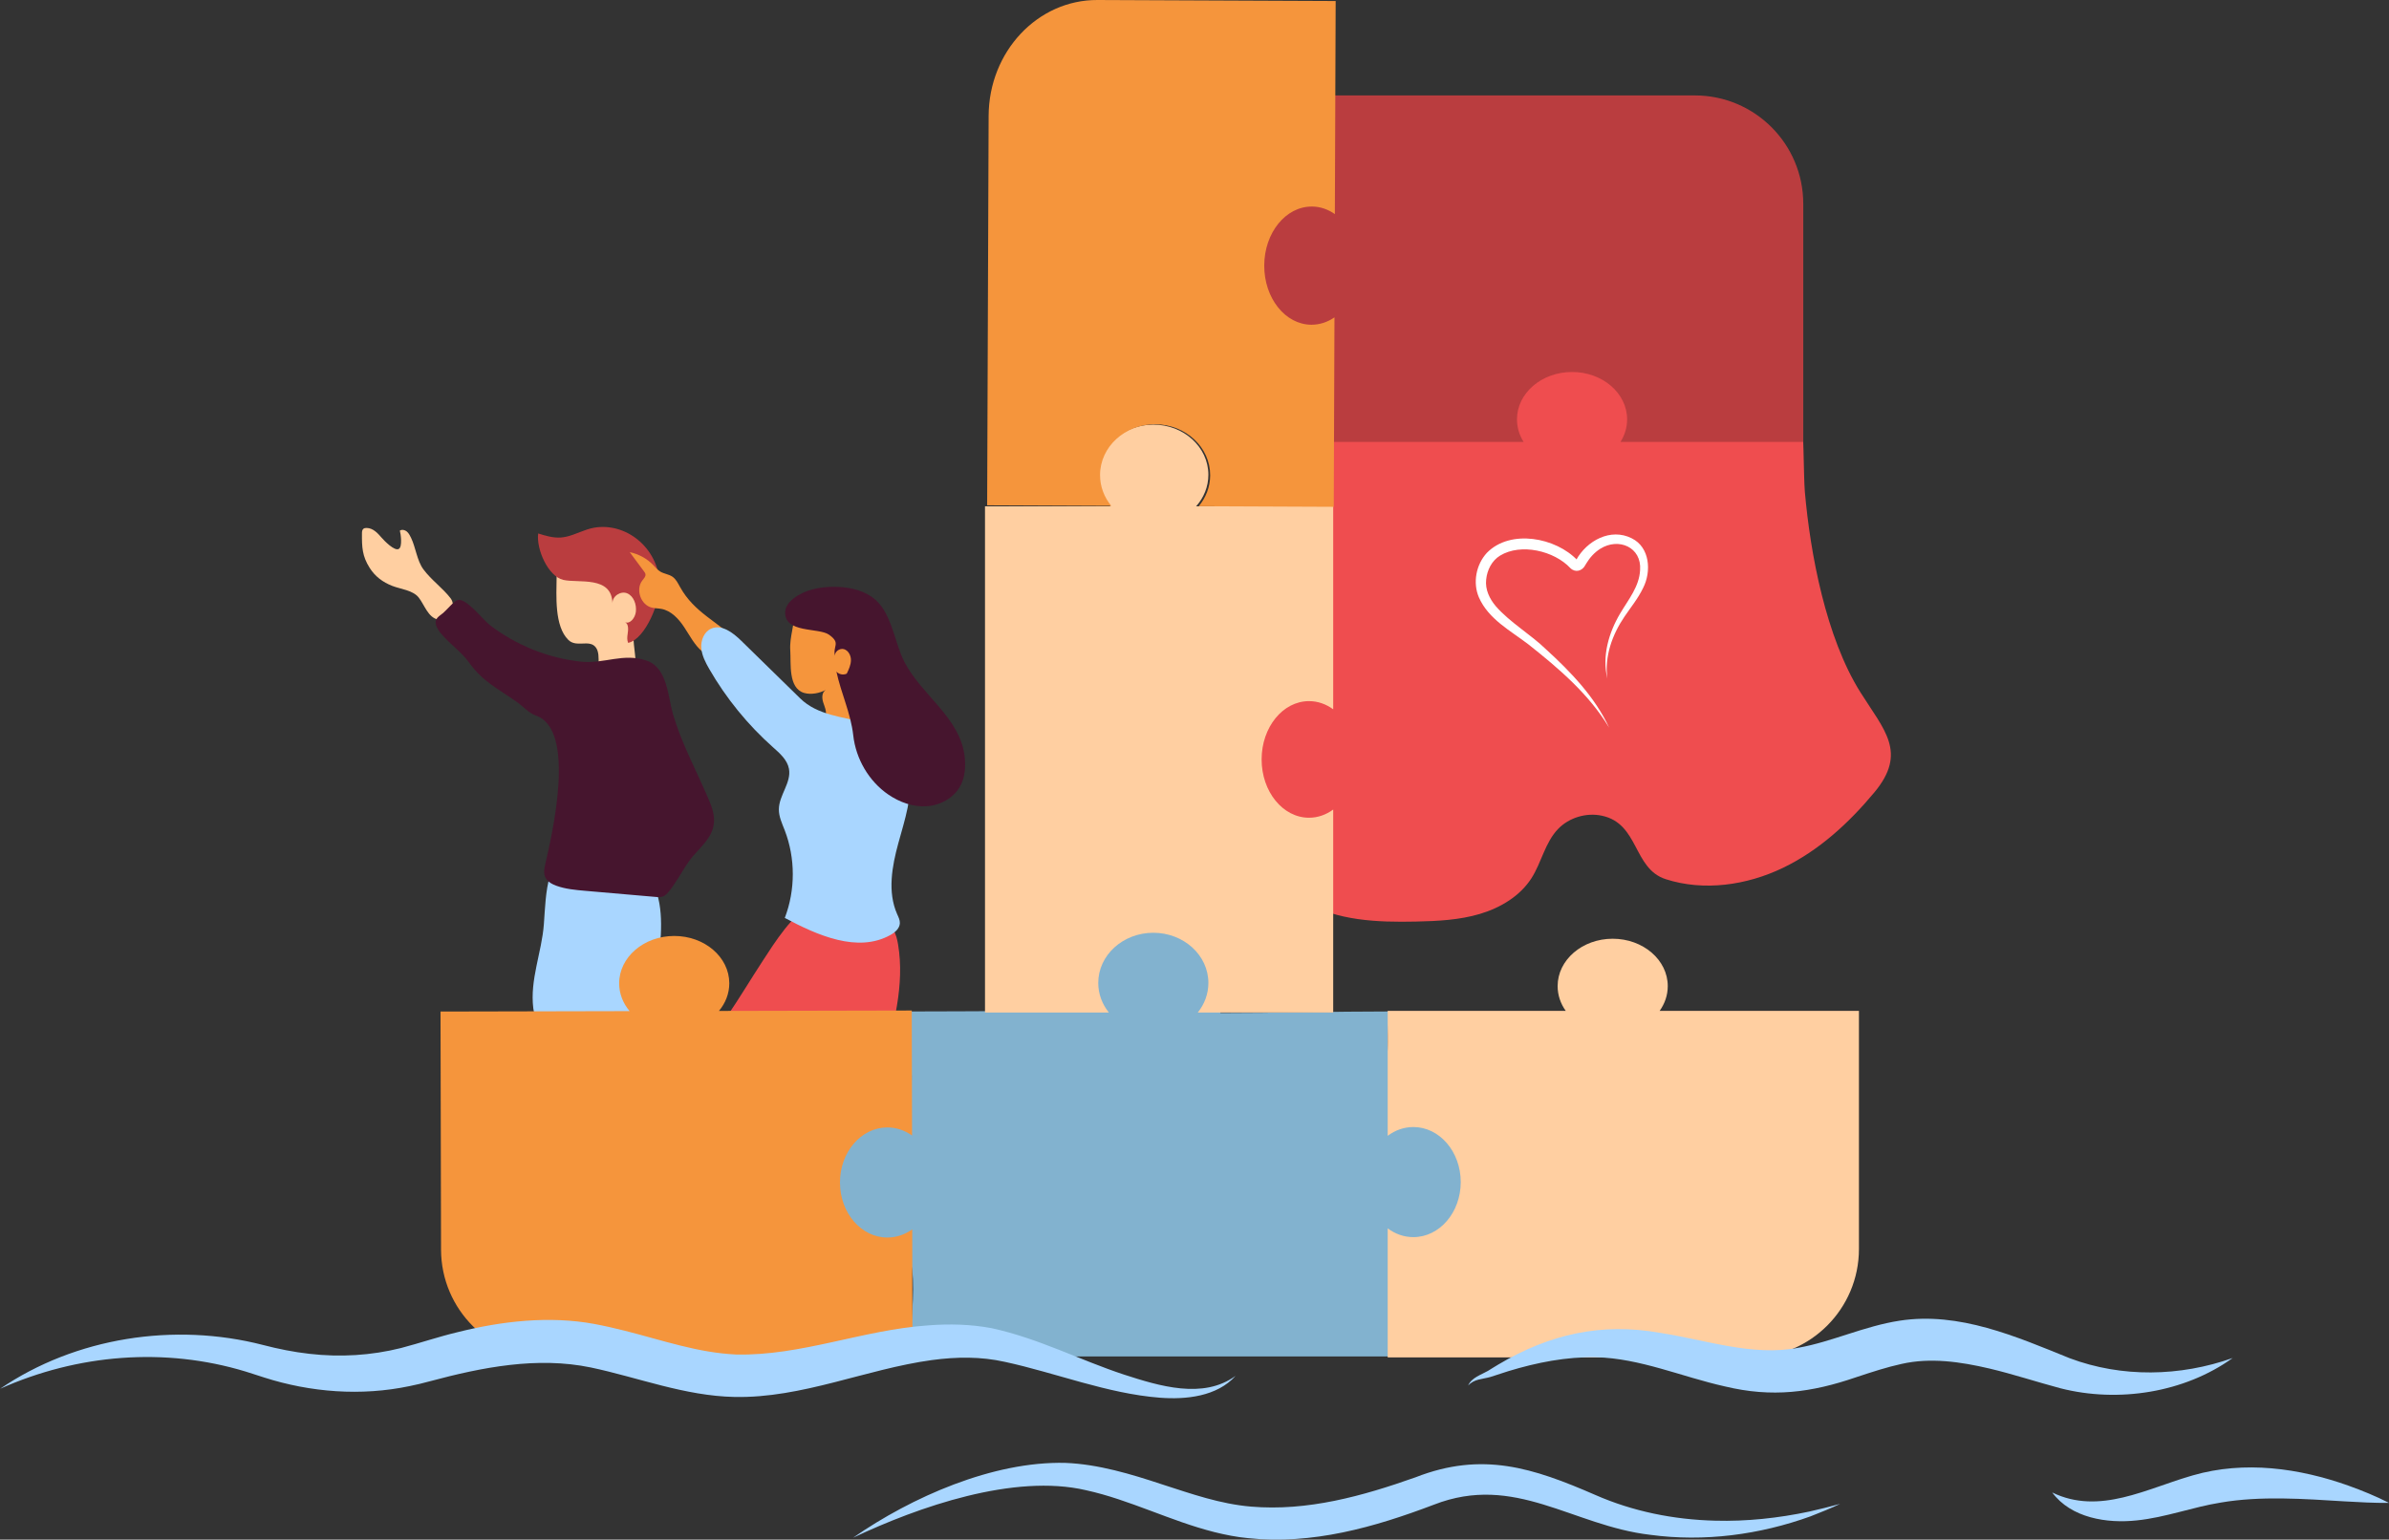<?xml version="1.0" encoding="UTF-8"?>
<svg id="Layer_2" data-name="Layer 2" xmlns="http://www.w3.org/2000/svg" viewBox="0 0 1095.03 705.9">
  <rect x="0" y="0" width="1095.03" height="705.9" fill="#333333" stroke="none"/>
  <defs>
    <style>
      .cls-1 {
        fill: #ffcfa1;
      }

      .cls-1, .cls-2, .cls-3, .cls-4, .cls-5, .cls-6, .cls-7, .cls-8 {
        stroke-width: 0px;
      }

      .cls-2 {
        fill: #82b2cf;
      }

      .cls-3 {
        fill: #ef4d4f;
      }

      .cls-4 {
        fill: #f5953c;
      }

      .cls-5 {
        fill: #fff;
      }

      .cls-6 {
        fill: #46152e;
      }

      .cls-7 {
        fill: #a9d6ff;
      }

      .cls-8 {
        fill: #ba3d3f;
      }
    </style>
  </defs>
  <g id="Ship">
    <g>
      <path class="cls-1" d="M263.78,294.98c3.35.51,7.12-1.05,9.33,1.87,2.87,3.79-.63,11.4,3.46,15.37,4.83,4.69,15.01-2.49,14.82-8.1-.18-5.33-1.78-11.84-.69-17.1,1.33-6.43,4.65-10.57,4.59-17.69-.04-5.19-3.86-4.52-7.61-5.45-4.12-1.03-7.22-3.18-11.16-4.9-6.24-2.71-16.68-5.31-20.76,2.2-.58,1.06-.62,2.32-.63,3.52-.07,8.2-1.1,22.35,5.38,28.7.98.96,2.1,1.4,3.27,1.57Z"/>
      <path class="cls-8" d="M259.58,246.07c4.27-.97,8.32-3.34,12.66-4.11,14.41-2.54,29.19,8.75,30.2,25.46.47,7.86-6.51,25.65-14.53,27.34-.55-1.36-.44-2.68-.21-4.17.3-1.96.47-4.55-1.2-5.3,2.35.95,4.61-2.03,4.95-4.75.42-3.4-1.01-7.21-3.91-8.48s-6.89,1.14-6.82,4.56c-.26-12.82-15.65-9.13-22.55-10.75-6.91-1.62-12.4-13.95-11.49-21.28,3.4,1.05,6.87,2.11,10.41,1.85.84-.06,1.67-.2,2.49-.38Z"/>
      <path class="cls-1" d="M191.96,274.01c-2.73-3.46-8.27-3.86-12.13-5.37-4.35-1.7-7.85-4.27-10.38-8.26-3.44-5.42-3.59-9.52-3.54-15.81,0-.75.05-1.59.62-2.09.4-.35.97-.43,1.51-.42,3,.07,5.06,2.36,6.87,4.46,1.26,1.46,5.98,6.32,7.91,5.14,1.7-1.05.88-6.81.46-8.38.96-.63,2.31-.32,3.19.42s1.41,1.8,1.92,2.84c2.17,4.45,2.72,10.49,5.66,14.47,3.67,4.97,8.8,8.51,12.48,13.28,2.99,3.88-.71,10.74-5.68,9.78-4.66-.9-6.29-6.76-8.89-10.05Z"/>
      <path class="cls-7" d="M281.36,392.76c30.75,5.7,20.35,42.68,18.4,63.97-.56,6.12-1.53,12.99-6.48,16.63-3.73,2.74-8.72,2.83-13.34,2.63-11.14-.5-33.7.83-35.5-13.71-1.62-13.15,3.89-25.6,4.85-38.54.51-6.9.76-15.6,2.8-22.19,3.18-10.26,20.38-10.43,29.27-8.79Z"/>
      <path class="cls-6" d="M310.72,402.81c-1.31,2.11-2.68,4.19-4.29,6.12-.68.81-1.43,1.61-2.4,2.02-1.12.47-2.4.38-3.61.27-10.72-.93-21.45-1.86-32.17-2.79-4.46-.39-8.99-.79-13.2-2.31-2.12-.77-4.29-1.97-5.17-4.04-.82-1.9-.36-4.08.1-6.1,3.1-13.48,14.32-61.39-4.31-67.88-3.26-1.14-5.97-4.29-8.75-6.25-8.7-6.14-15.57-9.26-21.88-18.04-3.59-5-8.66-8.35-12.7-13.11-1.09-1.28-2.1-2.7-2.52-4.33-.73-2.79,1.49-3.83,3.29-5.31,1.52-1.25,4.92-5.41,6.61-5.92,3.95-1.19,11.47,8.9,14.9,11.52,12.02,9.17,26.55,15.07,41.6,16.69,10.79,1.16,19.46-4.18,30.28-.43,9.46,3.28,9.68,16.64,11.97,24.5,3.75,12.87,10.49,25.49,15.86,37.91,1.55,3.6,3.14,7.35,2.96,11.27-.31,6.9-5.39,10.94-9.53,15.79-2.78,3.26-4.83,6.91-7.03,10.45Z"/>
    </g>
    <g>
      <path class="cls-4" d="M363.14,288.93c-.57,3.04-1.12,6.11-.91,9.2.41,5.96-1.06,17.34,6.31,19.56,3.13.94,7.15.15,9.9-1.35-1.82,1.26-1.74,3.74-1.11,5.71s1.65,4,1.11,6c-.31,1.15-1.12,2.37-.53,3.42.55.99,2,1.2,3.23,1.29,5.25.4,11.72.25,14.25-3.88,1.32-2.15,1.06-4.77.7-7.19-.9-6.02-3.25-12.01-3.85-18.01s1.59-10.38-2.82-15.94c-4.03-5.07-18.63-9.67-24.4-4.91-.93.77-1.18,2.06-1.38,3.25-.16.95-.34,1.9-.51,2.85Z"/>
      <path class="cls-4" d="M311.68,269.09c-.95-1.74-1.87-3.61-3.52-4.72-1.63-1.09-3.73-1.26-5.42-2.25-1.35-.79-2.34-2.05-3.43-3.16-2.88-2.93-6.64-4.97-10.66-5.79,2.2,2.97,4.4,5.94,6.61,8.91.23.31.47.64.57,1.02.29,1.12-.69,2.12-1.4,3.03-3.2,4.1-.77,11.18,4.28,12.45,1.44.36,2.95.31,4.41.58,4.56.83,7.99,4.61,10.55,8.48s4.69,8.16,8.27,11.12c5.56,4.6,25.64,5.16,16.16-4.61-8.91-9.18-19.84-13.11-26.4-25.05Z"/>
      <path class="cls-3" d="M332.94,466.46c-1.39,2.02-2.84,4.4-2.2,6.76.49,1.81,2.09,3.07,3.6,4.19,6.97,5.19,13.94,10.38,20.91,15.57,5.11,3.81,10.45,7.72,16.69,8.99,7.54,1.54,15.24-.98,22.53-3.46,2.8-.95,5.75-2.01,7.6-4.32,1.3-1.63,1.9-3.7,2.46-5.71,5.08-18.1,10.21-36.92,7.11-55.46-.39-2.32-.92-4.67-2.19-6.65-1.4-2.19-3.59-3.76-5.83-5.09-8.4-4.98-21.42-9.66-31.17-6.28-8.61,2.99-17.79,17.81-22.74,25.38-5.66,8.65-10.94,17.55-16.79,26.08Z"/>
      <path class="cls-7" d="M366.76,320.19c-9.01-8.81-18.01-17.62-27.02-26.43-3.79-3.71-9.04-7.71-13.85-5.49-3.17,1.46-4.69,5.3-4.44,8.78s1.92,6.68,3.66,9.7c7.73,13.4,17.62,25.55,29.17,35.83,3.13,2.79,6.59,5.78,7.35,9.91,1.17,6.36-4.59,12.13-4.63,18.6-.02,3.34,1.48,6.48,2.69,9.6,4.92,12.78,4.93,27.38.03,40.17,15.07,8.05,33.47,16.15,48.4,7.83,2.12-1.18,4.25-3,4.34-5.42.06-1.46-.66-2.83-1.25-4.17-4.47-10.13-2.37-21.86.56-32.53s6.64-21.58,5.17-32.55c-4.18-31.06-34.33-18.32-50.17-33.82Z"/>
      <path class="cls-6" d="M383.34,307.87c1.13,1.34,3.21,1.77,4.78.98.94-1.94,1.88-3.95,1.92-6.1s-1.12-4.48-3.17-5.11-4.64,1.31-4.06,3.38c-1.37-4.91,2.89-5.97-2.84-10.03-4.71-3.33-20.61-.53-20.06-10.52.14-2.5,1.93-4.61,3.92-6.15,5.11-3.94,11.82-5.26,18.27-5.27,6.14,0,12.49,1.14,17.55,4.64,9.13,6.33,10.11,20.49,14.89,29.79,7.82,15.23,25.73,25.64,27.65,43.62.49,4.55.12,9.34-2.07,13.35-2.99,5.46-9.14,8.79-15.35,9.2s-12.39-1.81-17.53-5.31c-8.99-6.13-14.94-16.4-16.14-27.18-1.14-10.2-5.56-19.18-7.73-29.31Z"/>
    </g>
    <g>
      <path class="cls-3" d="M859.11,363.33c-11.63,13.98-25.37,26.65-41.92,34.6-16.54,7.95-36.16,10.81-53.67,5.17-15.07-4.85-12.15-25.48-29.29-29.11-7.13-1.51-14.98.86-20,6.02-6.05,6.23-7.61,15.38-12.27,22.66-5.24,8.18-14.22,13.57-23.67,16.37s-19.45,3.28-29.33,3.49c-17.57.37-36.11-.31-51.12-9.25-8.87-5.28-15.7-12.99-23.66-19.38-7.33-5.88-16.56-8.28-22.1-15.75-5.9-7.94-11.08-16.94-11.46-26.75-.27-6.97,1.91-13.79,4.18-20.4,16.29-47.34,38.8-92.63,66.82-134.4,4.78-7.12,9.79-14.23,16.4-19.78,6.74-5.66,14.87-9.48,23.05-12.87,13.16-5.46,26.81-10.01,40.95-12.04,23.53-3.38,45.82,3.24,67.65,11.14,9.03,3.27,18.97,4.18,27.61,7.49,3.51,1.35,6.35,4.16,9.83,5.23,9.42,2.9,24.79,2.31,28.34,13.12,1.34,4.08,1.24,29.94,1.82,36.49,2.49,28.5,9.67,66.85,25.47,92.02,10.89,17.35,21.67,27.54,6.38,45.92Z"/>
      <path class="cls-5" d="M736.74,311.07c-2.49-10.2.63-20.95,5.88-29.8,3.85-6.49,8.76-12.34,9.14-19.9.78-10.52-9.89-15.04-18.25-9.77-2.62,1.64-4.84,4.09-6.44,6.78l-.49.82c-1.38,2.62-4.5,3.46-6.74,1.31-7.47-8.02-22.76-11.58-32.28-5.76-3.73,2.29-5.91,6.52-6.36,10.98-.51,4.59,1.54,8.84,4.52,12.33,6.52,7.41,15.83,12.76,23,19.72,11.32,10.34,22.34,21.81,28.84,35.84-9.25-15.38-23.03-27.11-36.91-38.11-8.18-6.31-18.35-11.53-22.78-21.62-2.89-6.72-1.3-15.02,3.64-20.4,10.79-11.08,31.72-7.04,41.56,3.44.11.11.18.12.04.06-.14-.06-.46-.09-.68,0-.23.09-.28.17-.23.12.05-.05.16-.2.28-.4,4.85-8.8,15.76-14.8,25.43-9.91,8.4,4.13,9.07,15.26,5.24,22.74-2.33,4.88-5.66,8.88-8.47,13.05-5.65,8.27-9.31,18.33-7.94,28.49h0Z"/>
    </g>
    <path class="cls-8" d="M610.55,202.61c0-15.74-.81-31.38-.96-47.01,0-.8-.09-1.74-.78-2.15-1.1-.66-7.7,3.28-9.74,3.65-3.94.71-6.84.37-10.45-1.51-5.67-2.97-10.93-6.97-14.54-12.26-4.88-7.14-6.42-16.26-5.16-24.82s5.13-16.58,10.23-23.57c3.65-5.01,8.75-9.91,14.95-9.78,4.12.09,14.08,6.19,17.1,2.27,1.42-1.84-.65-14.49-.65-17.24,0-8.81,0-17.63,0-26.44h166.3c27.45,0,49.7,22.25,49.7,49.7v109.17s-83.78,0-83.78,0c1.94-3.08,3.04-6.6,3.04-10.35,0-11.99-11.3-21.72-25.24-21.72-13.94,0-25.24,9.72-25.24,21.72,0,3.75,1.1,7.27,3.04,10.35h-87.83Z"/>
    <path class="cls-2" d="M636.77,621.9c-.34,0,.14-16.82.82-18.36,3.34-7.57,13.76-12.42,19.98-17.22,13.1-10.13,22.56-24.87,26.32-41,1.47-6.33,2.01-13.29-1.01-19.04-4.24-8.05-14.16-11.49-19.43-18.9-1.61-2.27-2.75-4.88-4.56-7-5.52-6.49-17.03-7.04-21.18-14.72-3.2-5.94-.93-15.25-.93-21.92-25.74,0-52.06.71-77.4.71.59-6.76.87-13.47.16-20.25-.57-5.43-1.92-11.27-6.17-14.68-3.01-2.42-6.99-3.21-10.83-3.6-12.2-1.25-24.61.76-36.16,4.89-14.63,5.23-5.8,24.37.53,32.96-29.71-.49-59.52-.03-89.26-.03v20.56c0,13.06,3.2,23.37-13.5,22.99-4.5-.1-9.36-1.16-13.27,1.07-2.61,1.49-4.27,4.18-5.64,6.85-3.09,6-5.27,12.45-6.72,19.04-2.11,9.56-2.58,20.02,1.92,28.72s15.19,14.71,24.37,11.31c1.99-.74,3.86-1.88,5.95-2.27,14.49-2.73,3.62,49.92,6.89,49.92h219.13Z"/>
    <path class="cls-4" d="M418.14,563.64c-3.3,2.37-7.19,3.75-11.36,3.76-11.99.03-21.74-11.25-21.77-25.19-.03-13.94,9.67-25.26,21.66-25.29,4.17,0,8.07,1.35,11.38,3.71l-.13-57.32-88.38.19c2.99-3.58,4.75-7.96,4.74-12.71-.03-11.99-11.35-21.69-25.29-21.66-13.94.03-25.22,9.78-25.19,21.77.01,4.74,1.79,9.12,4.8,12.69l-86.68.19.24,109.17c.06,27.45,22.36,49.65,49.8,49.59l166.3-.36-.13-58.54Z"/>
    <path class="cls-1" d="M600,321.46c4.05,0,7.84,1.37,11.09,3.75v-93.05h-62.85c3.52-3.95,5.64-8.99,5.64-14.48,0-12.7-11.3-23-25.24-23s-25.24,10.3-25.24,23c0,5.49,2.11,10.53,5.64,14.48h-57.55v232.06h56.77c-3.05-3.8-4.86-8.49-4.86-13.56,0-12.7,11.3-23,25.24-23s25.24,10.3,25.24,23c0,5.07-1.81,9.76-4.86,13.56h62.07v-93.05c-3.25,2.38-7.04,3.75-11.09,3.75-11.99,0-21.72-11.97-21.72-26.73s9.72-26.73,21.72-26.73Z"/>
    <path class="cls-4" d="M601.3,94.69c3.84.02,7.43,1.28,10.55,3.47l.37-97.69L503.05,0c-27.45-.12-49.79,23.67-49.9,53.14l-.68,178.54,56.89.25c-3.24-3.94-5.16-8.86-5.14-14.19.05-12.88,11.39-23.27,25.33-23.21s25.2,10.55,25.15,23.43c-.02,5.33-1.98,10.23-5.25,14.14l61.89.27.33-86.86c-3.14,2.16-6.74,3.39-10.58,3.38-11.99-.05-21.67-12.23-21.61-27.19.06-14.96,9.83-27.05,21.82-27Z"/>
    <path class="cls-1" d="M852.07,572.64v-109.17h-91.35c2.36-3.3,3.72-7.19,3.72-11.35,0-11.99-11.3-21.72-25.24-21.72s-25.24,9.72-25.24,21.72c0,4.16,1.36,8.05,3.72,11.35h-81.61v57.29c3.39-2.54,7.43-4.03,11.76-4.03,11.99,0,21.72,11.3,21.72,25.24s-9.72,25.24-21.72,25.24c-4.34,0-8.37-1.48-11.76-4.03v59.16h166.3c27.45,0,49.7-22.25,49.7-49.7Z"/>
    <path class="cls-7" d="M0,636.77c34.67-23.63,79.96-30.59,120.57-20.11,6.97,1.82,14.16,3.26,21.24,4.05,14.15,1.63,28.3.78,41.98-2.65,8.78-2.3,17.27-5.22,26.18-7.33,19.91-4.98,41.74-7.53,62.4-3.72,4.63.86,9.4,1.96,13.93,3.1,17.78,4.5,33.46,10.08,51.07,10.92,29.85.7,57.92-11.29,88.09-13.36,9.62-.75,19.49-.53,29.09,1.29,21.39,4.63,40.41,14.62,60.75,21.31,16.01,5.17,36.17,11.42,51.04.55-8.49,9.48-22.71,10.94-34.76,10.01-24.09-1.88-47.63-11.38-70.93-16.42-11.1-2.5-22.24-2.34-33.52-.83-30.27,4.15-59.38,17.53-90.42,16.91-22.9-.45-44.44-9.01-65.92-13.52-24.55-5.09-49.81-.09-73.72,6.32-3.02.82-6.28,1.63-9.35,2.23-22.13,4.65-45.33,2.89-66.7-3.97,0,0-4.43-1.43-4.43-1.43-1.37-.45-2.74-.91-4.12-1.31-36.92-11.19-76.86-8-112.47,7.95h0Z"/>
    <path class="cls-7" d="M1023.38,622.63c-22.08,15.9-52.45,20.67-79.01,13.87-10.77-2.88-21.79-6.51-32.44-9.03-13.38-3.13-27.13-5.13-40.35-2.12-6.62,1.44-13.43,3.66-20.65,6.05-20.69,7.12-38.66,9.48-60.38,4.24-19.61-4.37-38.73-12.86-58.99-13.36-13.66-.25-27.09,2.4-40.24,6.4-2.54.79-5.52,1.78-8.11,2.63-3.79,1.09-7.51.87-10.28,3.97,1.59-3.69,6.01-4.96,9.1-6.75,1.57-.93,3.29-2.09,4.83-2.96,23.32-13.84,47.15-19.27,74.04-14.48,20.93,3.22,42.42,10.92,63.49,6.83,15.33-2.74,30.22-9.95,46.4-12.41,27.24-4.18,53.35,7.29,77.84,17.2,23.87,8.99,50.66,8.47,74.75-.08h0Z"/>
    <path class="cls-7" d="M391.03,705.02c26.83-18.63,64.09-35.11,97.28-34.3,15.09.58,30.29,5.19,44.25,9.82,13.77,4.45,26.67,9.01,40.81,10.22,25.9,2.21,51.14-4.81,75.46-13.43,30.66-11.99,53.89-4.32,82.4,8.09,17.17,7.54,35.9,11.34,55,11.8,14.24.4,29.02-1.19,43.03-4.17,2.77-.57,11.11-2.66,14.19-3.54-3.62,1.76-9.69,4.23-13.56,5.72-23.4,8.44-48.75,11.82-73.54,8.46-35.54-4.14-61.94-28.32-99.15-13.79-27.13,10.31-55.76,18.46-85.19,15.32-5.08-.47-10.44-1.54-15.38-2.77-20.38-5.16-38.75-14.8-58.87-19.21-32.97-7.69-76.74,7.58-106.73,21.78h0Z"/>
    <path class="cls-7" d="M940.67,684.29c21.7,10.56,43.38-1.89,64.49-7.86,23.66-6.84,48.73-3.3,71.27,4.72,6.34,2.28,12.54,4.81,18.6,7.9-6.8.1-13.47-.31-20.08-.67-18.94-1.16-38.68-2.61-57,.53-12.92,2.06-25.35,6.84-38.52,8.18-13.65,1.49-30.1-1.08-38.76-12.79h0Z"/>
  </g>
</svg>